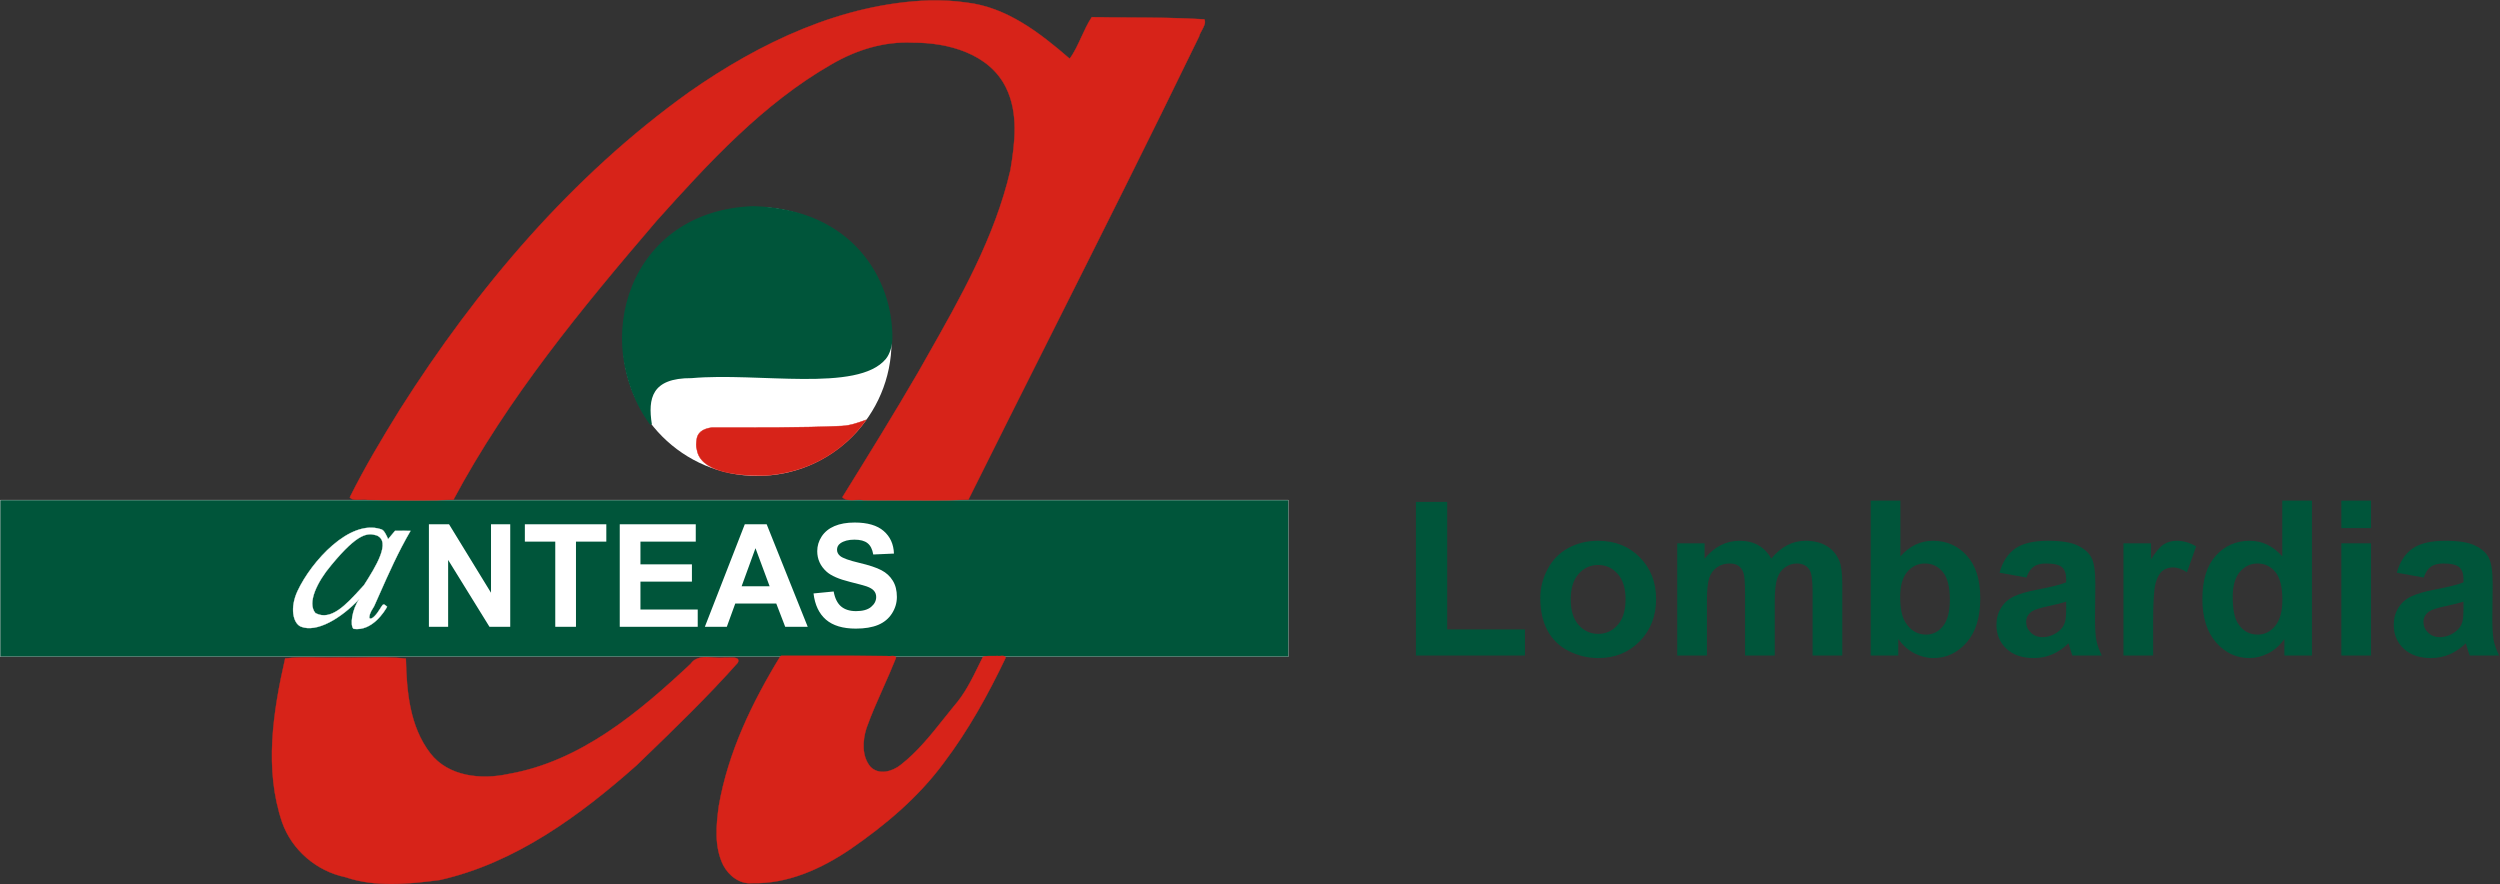 <?xml version="1.0" encoding="UTF-8"?> <svg xmlns="http://www.w3.org/2000/svg" width="2397" height="848" viewBox="0 0 2397 848" fill="none"><rect x="0" y="0" width="2397" height="848" fill="#333333" stroke="none"/><path d="M1235.23 479.484H0.239C0.182 479.484 0.135 479.531 0.135 479.589V629.483C0.135 629.541 0.182 629.587 0.239 629.587H1235.23C1235.29 629.587 1235.34 629.541 1235.34 629.483V479.589C1235.34 479.531 1235.29 479.484 1235.23 479.484Z" fill="#00553A" stroke="white" stroke-width="0.27"></path><path fill-rule="evenodd" clip-rule="evenodd" d="M339.024 602.946C356.737 605.405 368.494 586.544 371.169 581.734L369.796 580.576C369.072 579.938 368.448 579.517 367.916 579.562C366.996 579.641 366.489 580.44 365.748 581.605C365.603 581.833 365.45 582.075 365.282 582.328C365.112 582.587 364.35 583.798 364.213 584.027C361.339 588.827 356.41 594.703 354.338 592.725C353.8 592.211 354.423 589.159 355.159 587.622C355.542 586.384 356.456 584.955 357.301 583.633C357.889 582.714 358.444 581.846 358.765 581.13C360.398 577.479 362.003 573.857 363.598 570.26C372.856 549.378 381.756 529.305 393.592 508.992L378.795 508.917L372.068 516.984C371.597 515.504 371.039 514.446 370.437 513.306C370.321 513.086 370.203 512.864 370.085 512.635C368.935 510.416 367.573 507.893 364.882 507.322C335.167 497.829 298.6 538.168 285.263 566.73C277.822 582.666 280.877 597.547 288.468 600.806C303.601 606.811 326.788 593.103 344.622 574.248C337.339 584.214 335.421 600.1 339.024 602.946ZM317.677 541.768C303.99 557.965 294.268 578.167 302.415 587.809C317.266 595.845 332.182 579.461 346.18 564.086C347.122 563.05 348.061 562.02 348.994 561.001C360.236 543.442 375.436 519.045 361.009 513.284C352.78 511.007 343.863 510.031 317.677 541.768Z" fill="white"></path><path d="M371.169 581.734L371.291 581.801L371.346 581.701L371.259 581.628L371.169 581.734ZM339.024 602.946L338.938 603.054L338.968 603.078L339.005 603.083L339.024 602.946ZM369.796 580.576L369.705 580.68L369.707 580.682L369.796 580.576ZM367.916 579.562L367.905 579.424L367.905 579.424L367.916 579.562ZM365.748 581.605L365.865 581.68L365.865 581.68L365.748 581.605ZM365.282 582.328L365.398 582.405L365.398 582.405L365.282 582.328ZM364.213 584.027L364.094 583.955L364.094 583.955L364.213 584.027ZM354.338 592.725L354.434 592.625L354.434 592.625L354.338 592.725ZM355.159 587.622L355.284 587.682L355.289 587.673L355.292 587.663L355.159 587.622ZM357.301 583.633L357.418 583.708L357.418 583.708L357.301 583.633ZM358.765 581.13L358.638 581.073L358.638 581.073L358.765 581.13ZM363.598 570.26L363.725 570.316L363.725 570.316L363.598 570.26ZM393.592 508.992L393.712 509.062L393.832 508.855L393.593 508.854L393.592 508.992ZM378.795 508.917L378.796 508.778L378.731 508.778L378.689 508.828L378.795 508.917ZM372.068 516.984L371.936 517.026L372.012 517.266L372.174 517.072L372.068 516.984ZM370.437 513.306L370.559 513.241L370.559 513.241L370.437 513.306ZM370.085 512.635L369.962 512.698L369.962 512.698L370.085 512.635ZM364.882 507.322L364.84 507.455L364.854 507.457L364.882 507.322ZM285.263 566.73L285.138 566.671L285.138 566.671L285.263 566.73ZM288.468 600.806L288.413 600.934L288.417 600.935L288.468 600.806ZM344.622 574.248L344.734 574.33L344.521 574.153L344.622 574.248ZM302.415 587.809L302.309 587.899L302.326 587.919L302.349 587.931L302.415 587.809ZM317.677 541.768L317.782 541.857L317.783 541.856L317.677 541.768ZM346.18 564.086L346.282 564.179L346.282 564.179L346.18 564.086ZM348.994 561.001L349.097 561.095L349.105 561.086L349.111 561.076L348.994 561.001ZM361.009 513.284L361.06 513.156L361.053 513.153L361.046 513.151L361.009 513.284ZM371.048 581.666C369.714 584.066 366.114 589.969 360.642 594.963C355.17 599.958 347.842 604.03 339.043 602.808L339.005 603.083C347.919 604.32 355.326 600.191 360.829 595.168C366.333 590.144 369.949 584.212 371.291 581.801L371.048 581.666ZM369.707 580.682L371.08 581.84L371.259 581.628L369.886 580.47L369.707 580.682ZM367.928 579.7C368.154 579.681 368.413 579.76 368.715 579.933C369.016 580.106 369.345 580.363 369.705 580.68L369.888 580.472C369.523 580.151 369.178 579.879 368.853 579.693C368.529 579.507 368.211 579.398 367.905 579.424L367.928 579.7ZM365.865 581.68C366.238 581.093 366.543 580.615 366.866 580.271C367.185 579.932 367.512 579.736 367.928 579.7L367.905 579.424C367.401 579.467 367.014 579.71 366.664 580.081C366.319 580.448 365.999 580.952 365.631 581.531L365.865 581.68ZM365.398 582.405C365.566 582.15 365.72 581.907 365.865 581.68L365.631 581.531C365.486 581.759 365.333 582 365.167 582.252L365.398 582.405ZM364.332 584.098C364.468 583.871 365.228 582.661 365.398 582.405L365.167 582.252C364.995 582.512 364.232 583.725 364.094 583.955L364.332 584.098ZM354.243 592.826C354.818 593.375 355.583 593.361 356.406 593.002C357.228 592.644 358.143 591.931 359.072 591.016C360.934 589.184 362.891 586.504 364.332 584.098L364.094 583.955C362.661 586.349 360.717 589.008 358.878 590.819C357.957 591.726 357.071 592.411 356.296 592.748C355.522 593.085 354.894 593.064 354.434 592.625L354.243 592.826ZM355.034 587.562C354.659 588.345 354.316 589.505 354.134 590.533C354.043 591.047 353.991 591.535 353.997 591.929C354 592.126 354.018 592.305 354.054 592.454C354.09 592.601 354.148 592.735 354.243 592.826L354.434 592.625C354.395 592.587 354.354 592.513 354.323 592.389C354.294 592.267 354.277 592.11 354.274 591.925C354.269 591.555 354.318 591.086 354.407 590.581C354.586 589.571 354.923 588.436 355.284 587.682L355.034 587.562ZM357.184 583.559C356.342 584.875 355.416 586.321 355.027 587.581L355.292 587.663C355.668 586.447 356.569 585.036 357.418 583.708L357.184 583.559ZM358.638 581.073C358.323 581.778 357.775 582.636 357.184 583.559L357.418 583.708C358.004 582.792 358.565 581.914 358.891 581.186L358.638 581.073ZM363.472 570.204C361.877 573.801 360.271 577.423 358.638 581.073L358.891 581.186C360.524 577.535 362.13 573.914 363.725 570.316L363.472 570.204ZM393.472 508.922C381.632 529.243 372.729 549.323 363.472 570.204L363.725 570.316C372.983 549.433 381.88 529.367 393.712 509.062L393.472 508.922ZM378.794 509.055L393.591 509.131L393.593 508.854L378.796 508.778L378.794 509.055ZM372.174 517.072L378.902 509.005L378.689 508.828L371.961 516.895L372.174 517.072ZM370.314 513.371C370.916 514.511 371.469 515.559 371.936 517.026L372.2 516.942C371.725 515.449 371.161 514.382 370.559 513.241L370.314 513.371ZM369.962 512.698C370.081 512.928 370.198 513.151 370.314 513.371L370.559 513.241C370.443 513.022 370.326 512.8 370.208 512.571L369.962 512.698ZM364.854 507.457C366.16 507.735 367.148 508.486 367.955 509.449C368.765 510.415 369.386 511.588 369.962 512.698L370.208 512.571C369.634 511.463 368.999 510.264 368.168 509.271C367.334 508.276 366.295 507.48 364.911 507.186L364.854 507.457ZM285.389 566.788C292.049 552.525 304.513 535.315 319.021 522.86C333.536 510.399 350.055 502.73 364.84 507.454L364.925 507.19C349.994 502.42 333.372 510.174 318.84 522.65C304.302 535.132 291.814 552.373 285.138 566.671L285.389 566.788ZM288.523 600.679C284.792 599.077 282.145 594.602 281.366 588.504C280.587 582.414 281.678 574.736 285.389 566.788L285.138 566.671C281.407 574.66 280.305 582.391 281.091 588.54C281.876 594.682 284.553 599.276 288.413 600.934L288.523 600.679ZM344.521 574.153C335.612 583.572 325.369 591.702 315.469 596.726C305.564 601.753 296.03 603.658 288.519 600.678L288.417 600.935C296.039 603.96 305.664 602.013 315.595 596.973C325.53 591.931 335.798 583.779 344.723 574.343L344.521 574.153ZM339.11 602.837C338.686 602.502 338.334 601.967 338.061 601.255C337.788 600.543 337.598 599.663 337.492 598.648C337.281 596.619 337.409 594.068 337.877 591.29C338.814 585.733 341.108 579.292 344.734 574.33L344.51 574.166C340.853 579.171 338.546 585.655 337.604 591.244C337.133 594.039 337.002 596.616 337.217 598.677C337.324 599.708 337.518 600.613 337.802 601.354C338.086 602.094 338.462 602.678 338.938 603.054L339.11 602.837ZM302.52 587.72C298.499 582.96 298.868 575.566 301.988 567.296C305.103 559.035 310.945 549.948 317.782 541.857L317.571 541.679C310.721 549.785 304.859 558.898 301.729 567.198C298.602 575.488 298.184 583.016 302.309 587.899L302.52 587.72ZM346.077 563.992C339.075 571.684 331.858 579.61 324.539 584.612C317.223 589.613 309.84 591.669 302.481 587.687L302.349 587.931C309.841 591.985 317.341 589.868 324.695 584.841C332.047 579.817 339.287 571.863 346.282 564.179L346.077 563.992ZM348.892 560.908C347.958 561.926 347.02 562.957 346.077 563.992L346.282 564.179C347.225 563.144 348.163 562.113 349.097 561.095L348.892 560.908ZM360.958 513.413C362.741 514.125 364.059 515.122 364.985 516.352C365.911 517.582 366.45 519.052 366.661 520.719C367.085 524.057 366.196 528.169 364.498 532.67C361.102 541.668 354.501 552.144 348.878 560.927L349.111 561.076C354.73 552.299 361.349 541.798 364.757 532.768C366.461 528.254 367.369 524.089 366.936 520.684C366.72 518.979 366.167 517.461 365.207 516.185C364.246 514.91 362.884 513.884 361.06 513.156L360.958 513.413ZM317.783 541.856C330.874 525.99 339.636 518.319 346.141 514.894C349.391 513.183 352.075 512.533 354.454 512.45C356.834 512.366 358.918 512.849 360.972 513.418L361.046 513.151C358.985 512.581 356.868 512.088 354.444 512.173C352.018 512.258 349.294 512.921 346.012 514.648C339.455 518.1 330.665 525.809 317.57 541.68L317.783 541.856Z" fill="white"></path><path d="M411.234 600.972V502.676H430.545L470.775 568.318V502.676H489.214V600.972H469.3L429.673 536.872V600.972H411.234Z" fill="white"></path><path d="M532.394 600.972V519.305H503.227V502.676H581.34V519.305H552.241V600.972H532.394Z" fill="white"></path><path d="M594.214 600.972V502.676H667.097V519.305H614.061V541.096H663.41V557.657H614.061V584.41H668.975V600.972H594.214Z" fill="white"></path><path d="M774.445 600.972H752.854L744.272 578.644H704.981L696.868 600.972H675.814L714.1 502.676H735.086L774.445 600.972ZM737.902 562.083L724.358 525.607L711.082 562.083H737.902Z" fill="white"></path><path d="M780.01 568.989L799.32 567.111C800.482 573.593 802.829 578.353 806.36 581.393C809.936 584.433 814.742 585.952 820.776 585.952C827.168 585.952 831.974 584.611 835.192 581.929C838.455 579.203 840.087 576.029 840.087 572.408C840.087 570.084 839.394 568.117 838.008 566.508C836.667 564.854 834.298 563.424 830.901 562.217C828.576 561.412 823.279 559.982 815.01 557.926C804.371 555.288 796.906 552.047 792.615 548.203C786.581 542.795 783.563 536.201 783.563 528.423C783.563 523.417 784.971 518.746 787.788 514.41C790.648 510.029 794.738 506.699 800.058 504.42C805.422 502.14 811.881 501 819.435 501C831.772 501 841.048 503.704 847.261 509.113C853.519 514.522 856.804 521.741 857.117 530.77L837.271 531.642C836.421 526.591 834.589 522.97 831.772 520.78C829.001 518.545 824.822 517.427 819.234 517.427C813.468 517.427 808.953 518.612 805.69 520.981C803.589 522.501 802.539 524.535 802.539 527.082C802.539 529.407 803.522 531.396 805.489 533.05C807.992 535.151 814.071 537.341 823.726 539.621C833.382 541.901 840.511 544.27 845.115 546.728C849.764 549.142 853.385 552.472 855.977 556.719C858.615 560.92 859.933 566.128 859.933 572.341C859.933 577.973 858.369 583.248 855.24 588.165C852.111 593.082 847.686 596.747 841.964 599.161C836.242 601.53 829.113 602.715 820.575 602.715C808.148 602.715 798.605 599.854 791.945 594.133C785.284 588.366 781.306 579.985 780.01 568.989Z" fill="white"></path><path d="M726.057 456.287C797.17 456.287 854.818 398.606 854.818 327.454C854.818 256.301 797.17 198.62 726.057 198.62C654.945 198.62 597.297 256.301 597.297 327.454C597.297 398.606 654.945 456.287 726.057 456.287Z" fill="white"></path><path fill-rule="evenodd" clip-rule="evenodd" d="M624.093 406.752C566.367 327.741 603.017 202.724 722.26 198.542C817.566 200.979 855.274 268.939 854.748 324.37C854.682 331.252 852.37 339.098 848.666 343.56C822.239 375.456 727.129 356.001 663.191 361.663C623.903 361.417 620.22 381.886 624.093 406.752Z" fill="#00553A" stroke="#00553A" stroke-width="1.78"></path><path fill-rule="evenodd" clip-rule="evenodd" d="M668.202 431.164C671.5 451.5 703 456.5 733 456C789.5 452.5 820 418 830.5 402.5C823.52 405.026 815.629 408.026 807.391 408.419C768.707 410.261 722.75 409.879 682.608 409.899C673.284 411.178 668.668 415.082 667.916 421.72C667.599 424.516 667.116 427.807 668.202 431.164Z" fill="#D72319" stroke="#D72319" stroke-width="0.378"></path><path d="M1357.59 628.522V481.216H1387.57V603.498H1462.14V628.522H1357.59Z" fill="#00553A"></path><path d="M1476.83 573.206C1476.83 563.751 1479.16 554.599 1483.82 545.751C1488.48 536.903 1495.07 530.149 1503.58 525.489C1512.15 520.828 1521.71 518.498 1532.25 518.498C1548.52 518.498 1561.86 523.8 1572.27 534.404C1582.67 544.941 1587.87 558.28 1587.87 574.422C1587.87 590.699 1582.6 604.208 1572.06 614.947C1561.59 625.618 1548.39 630.954 1532.45 630.954C1522.59 630.954 1513.17 628.725 1504.18 624.267C1495.27 619.81 1488.48 613.292 1483.82 604.714C1479.16 596.069 1476.83 585.566 1476.83 573.206ZM1506.01 574.726C1506.01 585.397 1508.54 593.57 1513.61 599.243C1518.67 604.917 1524.92 607.754 1532.35 607.754C1539.78 607.754 1545.99 604.917 1550.99 599.243C1556.06 593.57 1558.59 585.33 1558.59 574.523C1558.59 563.987 1556.06 555.882 1550.99 550.209C1545.99 544.535 1539.78 541.699 1532.35 541.699C1524.92 541.699 1518.67 544.535 1513.61 550.209C1508.54 555.882 1506.01 564.055 1506.01 574.726Z" fill="#00553A"></path><path d="M1608.13 520.93H1634.37V535.62C1643.76 524.205 1654.94 518.498 1667.9 518.498C1674.79 518.498 1680.77 519.917 1685.83 522.753C1690.9 525.59 1695.05 529.879 1698.3 535.62C1703.02 529.879 1708.12 525.59 1713.59 522.753C1719.07 519.917 1724.91 518.498 1731.12 518.498C1739.02 518.498 1745.71 520.119 1751.18 523.361C1756.65 526.536 1760.74 531.23 1763.44 537.443C1765.4 542.036 1766.38 549.466 1766.38 559.732V628.522H1737.91V567.026C1737.91 556.355 1736.93 549.466 1734.97 546.359C1732.34 542.306 1728.28 540.28 1722.81 540.28C1718.83 540.28 1715.08 541.496 1711.57 543.927C1708.06 546.359 1705.52 549.939 1703.97 554.666C1702.42 559.327 1701.64 566.722 1701.64 576.854V628.522H1673.17V569.559C1673.17 559.09 1672.66 552.336 1671.65 549.297C1670.64 546.258 1669.05 543.995 1666.89 542.509C1664.8 541.023 1661.93 540.28 1658.28 540.28C1653.89 540.28 1649.94 541.462 1646.42 543.826C1642.91 546.19 1640.38 549.601 1638.83 554.059C1637.34 558.516 1636.6 565.912 1636.6 576.246V628.522H1608.13V520.93Z" fill="#00553A"></path><path d="M1793.63 628.522V480H1822.1V533.492C1830.88 523.496 1841.28 518.498 1853.3 518.498C1866.41 518.498 1877.25 523.26 1885.82 532.783C1894.4 542.239 1898.69 555.848 1898.69 573.612C1898.69 591.983 1894.3 606.133 1885.52 616.061C1876.81 625.99 1866.2 630.954 1853.71 630.954C1847.56 630.954 1841.48 629.434 1835.47 626.395C1829.53 623.288 1824.4 618.729 1820.07 612.718V628.522H1793.63ZM1821.9 572.396C1821.9 583.54 1823.65 591.78 1827.16 597.116C1832.09 604.68 1838.65 608.463 1846.82 608.463C1853.1 608.463 1858.44 605.795 1862.83 600.459C1867.28 595.056 1869.51 586.579 1869.51 575.03C1869.51 562.738 1867.28 553.89 1862.83 548.486C1858.37 543.016 1852.66 540.28 1845.7 540.28C1838.88 540.28 1833.21 542.948 1828.68 548.284C1824.16 553.552 1821.9 561.589 1821.9 572.396Z" fill="#00553A"></path><path d="M1942.96 553.755L1917.13 549.094C1920.03 538.693 1925.03 530.993 1932.12 525.995C1939.21 520.997 1949.75 518.498 1963.73 518.498C1976.43 518.498 1985.89 520.018 1992.1 523.057C1998.31 526.029 2002.67 529.845 2005.17 534.505C2007.73 539.098 2009.02 547.575 2009.02 559.935L2008.71 593.165C2008.71 602.62 2009.15 609.611 2010.03 614.136C2010.98 618.594 2012.7 623.389 2015.2 628.522H1987.03C1986.29 626.631 1985.38 623.828 1984.3 620.113C1983.83 618.425 1983.49 617.311 1983.28 616.77C1978.42 621.498 1973.22 625.044 1967.68 627.408C1962.14 629.772 1956.23 630.954 1949.95 630.954C1938.88 630.954 1930.13 627.948 1923.71 621.937C1917.36 615.926 1914.19 608.328 1914.19 599.142C1914.19 593.063 1915.64 587.66 1918.55 582.932C1921.45 578.137 1925.5 574.49 1930.7 571.991C1935.97 569.424 1943.54 567.195 1953.4 565.304C1966.7 562.805 1975.92 560.475 1981.06 558.314V555.477C1981.06 550.006 1979.71 546.122 1977 543.826C1974.3 541.462 1969.2 540.28 1961.71 540.28C1956.64 540.28 1952.69 541.293 1949.85 543.32C1947.02 545.278 1944.72 548.757 1942.96 553.755ZM1981.06 576.854C1977.41 578.069 1971.63 579.521 1963.73 581.21C1955.83 582.898 1950.66 584.553 1948.23 586.174C1944.52 588.808 1942.66 592.152 1942.66 596.204C1942.66 600.189 1944.14 603.634 1947.12 606.538C1950.09 609.442 1953.87 610.894 1958.46 610.894C1963.6 610.894 1968.49 609.206 1973.15 605.829C1976.6 603.262 1978.86 600.121 1979.94 596.407C1980.68 593.975 1981.06 589.349 1981.06 582.527V576.854Z" fill="#00553A"></path><path d="M2064.44 628.522H2035.97V520.93H2062.41V536.228C2066.93 529.001 2070.99 524.239 2074.57 521.943C2078.21 519.646 2082.33 518.498 2086.93 518.498C2093.41 518.498 2099.66 520.288 2105.67 523.868L2096.85 548.689C2092.06 545.582 2087.6 544.029 2083.48 544.029C2079.5 544.029 2076.12 545.143 2073.35 547.372C2070.58 549.533 2068.39 553.484 2066.77 559.225C2065.21 564.966 2064.44 576.989 2064.44 595.292V628.522Z" fill="#00553A"></path><path d="M2216.71 628.522H2190.26V612.718C2185.87 618.864 2180.67 623.457 2174.66 626.496C2168.72 629.468 2162.71 630.954 2156.63 630.954C2144.27 630.954 2133.66 625.99 2124.82 616.061C2116.04 606.065 2111.65 592.152 2111.65 574.321C2111.65 556.085 2115.94 542.239 2124.51 532.783C2133.09 523.26 2143.93 518.498 2157.03 518.498C2169.06 518.498 2179.46 523.496 2188.24 533.492V480H2216.71V628.522ZM2140.72 572.396C2140.72 583.878 2142.31 592.185 2145.48 597.318C2150.08 604.748 2156.49 608.463 2164.73 608.463C2171.28 608.463 2176.86 605.694 2181.45 600.155C2186.04 594.549 2188.34 586.208 2188.34 575.131C2188.34 562.771 2186.11 553.89 2181.65 548.486C2177.19 543.016 2171.49 540.28 2164.53 540.28C2157.78 540.28 2152.1 542.982 2147.51 548.385C2142.99 553.721 2140.72 561.724 2140.72 572.396Z" fill="#00553A"></path><path d="M2244.87 506.341V480H2273.34V506.341H2244.87ZM2244.87 628.522V520.93H2273.34V628.522H2244.87Z" fill="#00553A"></path><path d="M2323.89 553.755L2298.06 549.094C2300.96 538.693 2305.96 530.993 2313.05 525.995C2320.14 520.997 2330.68 518.498 2344.66 518.498C2357.36 518.498 2366.82 520.018 2373.03 523.057C2379.24 526.029 2383.6 529.845 2386.1 534.505C2388.67 539.098 2389.95 547.575 2389.95 559.935L2389.64 593.165C2389.64 602.62 2390.08 609.611 2390.96 614.136C2391.91 618.594 2393.63 623.389 2396.13 628.522H2367.96C2367.22 626.631 2366.31 623.828 2365.23 620.113C2364.76 618.425 2364.42 617.311 2364.22 616.77C2359.35 621.498 2354.15 625.044 2348.61 627.408C2343.07 629.772 2337.17 630.954 2330.88 630.954C2319.81 630.954 2311.06 627.948 2304.64 621.937C2298.3 615.926 2295.12 608.328 2295.12 599.142C2295.12 593.063 2296.57 587.66 2299.48 582.932C2302.38 578.137 2306.43 574.49 2311.63 571.991C2316.9 569.424 2324.47 567.195 2334.33 565.304C2347.63 562.805 2356.85 560.475 2361.99 558.314V555.477C2361.99 550.006 2360.64 546.122 2357.93 543.826C2355.23 541.462 2350.13 540.28 2342.64 540.28C2337.57 540.28 2333.62 541.293 2330.78 543.32C2327.95 545.278 2325.65 548.757 2323.89 553.755ZM2361.99 576.854C2358.34 578.069 2352.56 579.521 2344.66 581.21C2336.76 582.898 2331.59 584.553 2329.16 586.174C2325.45 588.808 2323.59 592.152 2323.59 596.204C2323.59 600.189 2325.08 603.634 2328.05 606.538C2331.02 609.442 2334.8 610.894 2339.39 610.894C2344.53 610.894 2349.42 609.206 2354.08 605.829C2357.53 603.262 2359.79 600.121 2360.87 596.407C2361.61 593.975 2361.99 589.349 2361.99 582.527V576.854Z" fill="#00553A"></path><path fill-rule="evenodd" clip-rule="evenodd" d="M891.339 0.409C807.38 3.209 728.587 40.863 660.814 88.276C548.246 168.814 457.173 276.31 383.408 392.7C366.4 420.165 349.741 447.963 335.374 476.899C337.521 479.478 341.592 479.254 345.587 479.035C348.036 478.9 350.456 478.768 352.387 479.282C357.71 479.334 363.048 479.403 368.393 479.472L368.398 479.472H368.398C390.58 479.759 412.891 480.048 434.769 479.067C486.959 381.447 557.804 295.51 629.48 211.772C679.601 155.869 731.618 99.213 797.383 61.561C821.061 47.826 847.699 39.45 875.208 40.872C908.944 40.645 948.641 51.41 964.573 83.993C976.676 108.474 973.147 137.017 968.8 163.044C953.914 227.341 921.026 285.263 888.636 342.309C885.809 347.289 882.985 352.262 880.178 357.231C857.289 396.644 833.164 435.583 809.229 474.214L807.653 476.758C810.649 479.863 815.512 479.598 820.257 479.34C822.938 479.194 825.582 479.05 827.83 479.517C838.918 479.465 850.054 479.544 861.197 479.622C883.73 479.78 906.288 479.938 928.516 479.027C954.112 427.575 979.909 376.22 1005.71 324.866C1054.16 228.42 1102.6 131.975 1149.72 34.877C1150.13 33.026 1151.22 31.041 1152.33 29.022C1154.28 25.452 1156.29 21.774 1154.76 18.54C1131.03 17.069 1107.22 16.936 1083.41 16.802C1071.22 16.734 1059.02 16.666 1046.84 16.418C1043.02 22.061 1039.91 28.832 1036.82 35.55C1033.36 43.073 1029.94 50.53 1025.59 56.262C997.063 31.609 965.354 6.897 926.594 2.446C914.929 0.755 903.118 0.18 891.339 0.409ZM273.406 631.325C261.778 682.37 253.241 737.668 270.522 788.445C279.823 815.014 303.586 835.285 331.101 840.97C360.229 850.902 391.687 847.588 421.589 843.753C493.969 827.482 555.725 782.185 610.282 733.822C611.882 732.277 613.482 730.732 615.082 729.187C646.628 698.731 678.264 668.187 707.381 635.421C709.826 630.183 703.443 630.387 698.705 630.538C697.157 630.588 695.784 630.632 694.953 630.478C691.456 630.985 687.644 630.701 683.828 630.417C675.61 629.805 667.371 629.191 662.215 636.473C612.503 683.03 556.512 730.138 487.41 742.121C461.534 747.802 429.92 744.662 412.638 722.352C392.782 696.622 389.841 662.917 389.148 631.513C376.317 630.006 362.793 630.23 349.269 630.455C340.973 630.592 332.676 630.73 324.539 630.468C318.08 630.689 311.494 630.573 304.906 630.458H304.905C294.232 630.27 283.555 630.083 273.406 631.325ZM689.231 772.532C698.145 721.188 721.146 673.445 748.174 629.32L748.389 629.198L749.12 628.782C759.403 628.797 769.686 628.79 779.969 628.783C803.453 628.766 826.937 628.75 850.42 628.998C851.369 629.31 852.651 629.187 853.947 629.062C856.167 628.85 858.428 628.633 859.13 630.59C855.306 640.3 851.05 649.864 846.795 659.424C841.096 672.23 835.4 685.03 830.746 698.17C826.935 710.085 826.094 725.226 834.635 735.276C842.698 743.464 855.574 739.812 863.627 733.356C879.679 720.853 892.455 704.803 905.147 688.86C908.271 684.935 911.39 681.017 914.551 677.16C925.004 665.364 931.866 651.337 938.733 637.301C939.956 634.801 941.179 632.3 942.423 629.811C945.195 628.905 948.265 628.951 951.329 628.998C952.996 629.024 954.661 629.049 956.276 628.921C957.067 629.135 958.146 629.047 959.255 628.957C961.441 628.779 963.746 628.592 964.216 630.682C947.424 665.853 928.446 700.205 904.892 731.349C880.606 764.355 848.92 791.019 815.345 814.14C787.588 832.985 755.138 847.696 720.931 846.75C709.148 847.839 698.801 839.556 693.499 829.641C684.737 812.016 686.62 791.408 689.231 772.532Z" fill="#D72319"></path><path d="M660.814 88.276L660.723 88.145L660.721 88.146L660.814 88.276ZM891.339 0.409L891.335 0.25L891.333 0.25L891.339 0.409ZM383.408 392.7L383.273 392.615L383.272 392.617L383.408 392.7ZM335.374 476.899L335.232 476.828L335.186 476.921L335.252 477.001L335.374 476.899ZM345.587 479.035L345.596 479.194L345.596 479.194L345.587 479.035ZM352.387 479.282L352.346 479.436L352.366 479.441L352.386 479.441L352.387 479.282ZM368.393 479.472L368.396 479.313L368.395 479.313L368.393 479.472ZM368.398 479.472L368.395 479.631H368.398V479.472ZM368.398 479.472L368.401 479.313H368.398V479.472ZM434.769 479.067L434.776 479.225L434.867 479.221L434.909 479.142L434.769 479.067ZM629.48 211.772L629.361 211.666L629.359 211.669L629.48 211.772ZM797.383 61.561L797.462 61.699L797.463 61.698L797.383 61.561ZM875.208 40.872L875.2 41.031L875.209 41.031L875.208 40.872ZM964.573 83.993L964.43 84.062L964.43 84.063L964.573 83.993ZM968.8 163.044L968.955 163.08L968.956 163.07L968.8 163.044ZM888.636 342.309L888.774 342.388L888.774 342.388L888.636 342.309ZM880.178 357.231L880.315 357.311L880.316 357.309L880.178 357.231ZM809.229 474.214L809.094 474.13L809.094 474.13L809.229 474.214ZM807.653 476.758L807.518 476.674L807.453 476.779L807.539 476.868L807.653 476.758ZM820.257 479.34L820.249 479.181L820.249 479.181L820.257 479.34ZM827.83 479.517L827.797 479.672L827.814 479.676L827.831 479.676L827.83 479.517ZM861.197 479.622L861.196 479.781L861.196 479.781L861.197 479.622ZM928.516 479.027L928.522 479.186L928.616 479.182L928.658 479.098L928.516 479.027ZM1005.71 324.866L1005.56 324.795L1005.56 324.795L1005.71 324.866ZM1149.72 34.877L1149.86 34.946L1149.87 34.929L1149.87 34.911L1149.72 34.877ZM1152.33 29.022L1152.47 29.098L1152.47 29.098L1152.33 29.022ZM1154.76 18.54L1154.9 18.471L1154.86 18.387L1154.77 18.381L1154.76 18.54ZM1083.41 16.802L1083.41 16.961L1083.41 16.961L1083.41 16.802ZM1046.84 16.418L1046.84 16.259L1046.75 16.257L1046.7 16.329L1046.84 16.418ZM1036.82 35.55L1036.97 35.616L1036.97 35.616L1036.82 35.55ZM1025.59 56.262L1025.48 56.382L1025.61 56.493L1025.71 56.358L1025.59 56.262ZM926.594 2.446L926.571 2.603L926.576 2.603L926.594 2.446ZM270.522 788.445L270.372 788.496L270.372 788.498L270.522 788.445ZM273.406 631.325L273.387 631.168L273.276 631.181L273.251 631.29L273.406 631.325ZM331.101 840.97L331.153 840.82L331.143 840.816L331.134 840.814L331.101 840.97ZM421.589 843.753L421.609 843.91L421.616 843.909L421.624 843.908L421.589 843.753ZM610.282 733.822L610.388 733.941L610.393 733.937L610.282 733.822ZM615.082 729.187L615.193 729.302L615.193 729.302L615.082 729.187ZM707.381 635.421L707.5 635.527L707.515 635.509L707.525 635.488L707.381 635.421ZM698.705 630.538L698.7 630.379L698.7 630.379L698.705 630.538ZM694.953 630.478L694.982 630.322L694.956 630.317L694.93 630.321L694.953 630.478ZM683.828 630.417L683.84 630.259L683.84 630.259L683.828 630.417ZM662.215 636.473L662.324 636.589L662.336 636.578L662.345 636.565L662.215 636.473ZM487.41 742.121L487.383 741.964L487.376 741.966L487.41 742.121ZM412.638 722.352L412.513 722.449L412.513 722.449L412.638 722.352ZM389.148 631.513L389.307 631.509L389.304 631.371L389.166 631.355L389.148 631.513ZM349.269 630.455L349.272 630.614L349.272 630.614L349.269 630.455ZM324.539 630.468L324.544 630.309L324.533 630.309L324.539 630.468ZM304.906 630.458L304.909 630.299H304.906V630.458ZM304.905 630.458L304.902 630.616H304.905V630.458ZM748.174 629.32L748.095 629.182L748.06 629.202L748.038 629.237L748.174 629.32ZM689.231 772.532L689.074 772.505L689.073 772.51L689.231 772.532ZM748.389 629.198L748.468 629.336L748.468 629.336L748.389 629.198ZM749.12 628.782L749.12 628.623L749.078 628.623L749.041 628.644L749.12 628.782ZM779.969 628.783L779.969 628.941L779.969 628.941L779.969 628.783ZM850.42 628.998L850.47 628.847L850.446 628.839L850.422 628.839L850.42 628.998ZM853.947 629.062L853.962 629.221L853.962 629.221L853.947 629.062ZM859.13 630.59L859.278 630.648L859.3 630.592L859.28 630.536L859.13 630.59ZM846.795 659.424L846.94 659.489L846.94 659.489L846.795 659.424ZM830.746 698.17L830.596 698.117L830.594 698.121L830.746 698.17ZM834.635 735.276L834.513 735.379L834.521 735.388L834.635 735.276ZM863.627 733.356L863.529 733.231L863.527 733.232L863.627 733.356ZM905.147 688.86L905.271 688.959L905.271 688.959L905.147 688.86ZM914.551 677.16L914.432 677.054L914.429 677.059L914.551 677.16ZM938.733 637.301L938.875 637.371L938.875 637.371L938.733 637.301ZM942.423 629.811L942.374 629.66L942.311 629.681L942.281 629.74L942.423 629.811ZM951.329 628.998L951.331 628.839L951.331 628.839L951.329 628.998ZM956.276 628.921L956.317 628.767L956.29 628.76L956.263 628.762L956.276 628.921ZM959.255 628.957L959.268 629.115L959.268 629.115L959.255 628.957ZM964.216 630.682L964.359 630.75L964.383 630.701L964.371 630.647L964.216 630.682ZM904.892 731.349L904.765 731.254L904.764 731.255L904.892 731.349ZM815.345 814.14L815.434 814.271L815.435 814.271L815.345 814.14ZM720.931 846.75L720.935 846.592L720.926 846.591L720.916 846.592L720.931 846.75ZM693.499 829.641L693.356 829.712L693.359 829.716L693.499 829.641ZM660.905 88.406C728.666 41.002 807.429 3.366 891.344 0.568L891.333 0.25C807.332 3.051 728.508 40.724 660.723 88.145L660.905 88.406ZM383.542 392.785C457.3 276.407 548.36 168.928 660.906 88.405L660.721 88.146C548.133 168.699 457.046 276.213 383.273 392.615L383.542 392.785ZM335.516 476.97C349.88 448.04 366.535 420.247 383.543 392.784L383.272 392.617C366.264 420.082 349.603 447.885 335.232 476.828L335.516 476.97ZM345.579 478.876C343.577 478.986 341.576 479.095 339.808 478.859C338.043 478.622 336.534 478.044 335.496 476.797L335.252 477.001C336.361 478.333 337.961 478.932 339.766 479.174C341.57 479.415 343.602 479.303 345.596 479.194L345.579 478.876ZM352.428 479.129C350.467 478.606 348.019 478.742 345.579 478.876L345.596 479.194C348.053 479.059 350.445 478.929 352.346 479.436L352.428 479.129ZM368.395 479.313C363.05 479.244 357.712 479.175 352.389 479.123L352.386 479.441C357.708 479.492 363.046 479.562 368.391 479.631L368.395 479.313ZM368.401 479.313L368.396 479.313L368.39 479.631L368.395 479.631L368.401 479.313ZM368.398 479.313H368.398V479.631H368.398V479.313ZM434.762 478.908C412.889 479.889 390.583 479.601 368.401 479.313L368.396 479.631C390.577 479.918 412.893 480.207 434.776 479.225L434.762 478.908ZM629.359 211.669C557.684 295.407 486.828 381.355 434.629 478.992L434.909 479.142C487.09 381.539 557.925 295.614 629.601 211.876L629.359 211.669ZM797.304 61.423C731.513 99.09 679.481 155.765 629.362 211.666L629.598 211.878C679.721 155.972 731.722 99.336 797.462 61.699L797.304 61.423ZM875.217 40.713C847.67 39.29 821.001 47.677 797.303 61.423L797.463 61.698C821.121 47.975 847.729 39.611 875.2 41.031L875.217 40.713ZM964.715 83.923C948.742 51.254 908.96 40.486 875.207 40.713L875.209 41.031C908.929 40.804 948.541 51.565 964.43 84.062L964.715 83.923ZM968.956 163.07C973.303 137.048 976.844 108.455 964.715 83.922L964.43 84.063C976.508 108.492 972.991 136.986 968.643 163.017L968.956 163.07ZM888.774 342.388C921.162 285.345 954.063 227.403 968.955 163.079L968.645 163.008C953.765 227.279 920.89 285.181 888.498 342.231L888.774 342.388ZM880.316 357.309C883.124 352.34 885.947 347.367 888.774 342.388L888.498 342.231C885.671 347.21 882.847 352.183 880.04 357.153L880.316 357.309ZM809.364 474.297C833.299 435.667 857.425 396.726 880.315 357.311L880.041 357.151C857.153 396.562 833.029 435.499 809.094 474.13L809.364 474.297ZM807.788 476.841L809.364 474.297L809.094 474.13L807.518 476.674L807.788 476.841ZM820.249 479.181C817.873 479.311 815.486 479.44 813.32 479.153C811.157 478.866 809.232 478.165 807.767 476.647L807.539 476.868C809.071 478.456 811.075 479.175 813.278 479.468C815.479 479.76 817.897 479.628 820.266 479.499L820.249 479.181ZM827.862 479.361C825.59 478.889 822.924 479.036 820.249 479.181L820.266 479.499C822.953 479.352 825.574 479.211 827.797 479.672L827.862 479.361ZM861.199 479.463C850.056 479.385 838.918 479.307 827.829 479.358L827.831 479.676C838.917 479.624 850.053 479.703 861.196 479.781L861.199 479.463ZM928.509 478.869C906.286 479.779 883.732 479.621 861.199 479.463L861.196 479.781C883.728 479.939 906.29 480.097 928.522 479.186L928.509 478.869ZM1005.56 324.795C979.767 376.149 953.97 427.503 928.373 478.957L928.658 479.098C954.254 427.646 980.051 376.292 1005.85 324.937L1005.56 324.795ZM1149.58 34.807C1102.46 131.904 1054.01 228.349 1005.56 324.795L1005.85 324.937C1054.3 228.492 1102.75 132.045 1149.86 34.946L1149.58 34.807ZM1152.19 28.945C1151.08 30.959 1149.98 32.965 1149.56 34.842L1149.87 34.911C1150.28 33.087 1151.36 31.124 1152.47 29.098L1152.19 28.945ZM1154.61 18.608C1155.36 20.175 1155.25 21.858 1154.7 23.607C1154.15 25.36 1153.16 27.157 1152.19 28.945L1152.47 29.098C1153.44 27.317 1154.44 25.49 1155 23.703C1155.56 21.912 1155.69 20.139 1154.9 18.471L1154.61 18.608ZM1083.41 16.961C1107.22 17.095 1131.02 17.228 1154.75 18.698L1154.77 18.381C1131.03 16.91 1107.22 16.777 1083.41 16.644L1083.41 16.961ZM1046.83 16.577C1059.02 16.825 1071.21 16.893 1083.41 16.961L1083.41 16.644C1071.22 16.575 1059.02 16.507 1046.84 16.259L1046.83 16.577ZM1036.97 35.616C1040.05 28.896 1043.16 22.138 1046.97 16.507L1046.7 16.329C1042.88 21.985 1039.76 28.769 1036.68 35.483L1036.97 35.616ZM1025.71 56.358C1030.07 50.609 1033.51 43.135 1036.97 35.616L1036.68 35.483C1033.22 43.011 1029.8 50.451 1025.46 56.166L1025.71 56.358ZM926.576 2.603C965.282 7.049 996.958 31.728 1025.48 56.382L1025.69 56.142C997.169 31.491 965.427 6.745 926.612 2.288L926.576 2.603ZM891.342 0.568C903.113 0.339 914.917 0.913 926.571 2.603L926.617 2.288C914.942 0.596 903.122 0.021 891.335 0.25L891.342 0.568ZM270.673 788.394C253.407 737.662 261.934 682.404 273.561 631.361L273.251 631.29C261.623 682.337 253.075 737.673 270.372 788.496L270.673 788.394ZM331.134 840.814C303.671 835.14 279.954 814.907 270.672 788.393L270.372 788.498C279.692 815.12 303.501 835.43 331.069 841.126L331.134 840.814ZM421.568 843.595C391.664 847.431 360.241 850.739 331.153 840.82L331.05 841.12C360.217 851.066 391.711 847.745 421.609 843.91L421.568 843.595ZM610.177 733.704C555.624 782.062 493.894 827.336 421.554 843.598L421.624 843.908C494.045 827.628 555.825 782.308 610.388 733.941L610.177 733.704ZM614.972 729.073C613.372 730.618 611.771 732.163 610.172 733.708L610.393 733.937C611.992 732.392 613.592 730.847 615.193 729.302L614.972 729.073ZM707.263 635.316C678.15 668.076 646.519 698.616 614.972 729.073L615.193 729.302C646.738 698.846 678.378 668.298 707.5 635.527L707.263 635.316ZM698.71 630.697C699.896 630.659 701.178 630.618 702.398 630.659C703.62 630.701 704.769 630.824 705.689 631.11C706.612 631.397 707.278 631.838 707.579 632.493C707.879 633.147 707.839 634.064 707.237 635.354L707.525 635.488C708.146 634.159 708.224 633.137 707.868 632.36C707.511 631.586 706.743 631.105 705.784 630.807C704.822 630.508 703.64 630.383 702.409 630.342C701.176 630.3 699.884 630.342 698.7 630.379L698.71 630.697ZM694.924 630.634C695.776 630.792 697.171 630.746 698.71 630.697L698.7 630.379C697.142 630.429 695.792 630.472 694.982 630.322L694.924 630.634ZM683.816 630.576C687.628 630.859 691.458 631.145 694.976 630.635L694.93 630.321C691.454 630.825 687.66 630.543 683.84 630.259L683.816 630.576ZM662.345 636.565C664.894 632.964 668.203 631.316 671.902 630.641C675.609 629.965 679.702 630.269 683.816 630.576L683.84 630.259C679.735 629.953 675.6 629.644 671.845 630.329C668.081 631.015 664.692 632.7 662.086 636.382L662.345 636.565ZM487.437 742.277C556.591 730.286 612.613 683.145 662.324 636.589L662.107 636.357C612.393 682.915 556.433 729.991 487.383 741.964L487.437 742.277ZM412.513 722.449C429.851 744.832 461.544 747.962 487.444 742.276L487.376 741.966C461.523 747.641 429.99 744.492 412.764 722.254L412.513 722.449ZM388.989 631.516C389.683 662.92 392.621 696.673 412.513 722.449L412.764 722.254C392.942 696.57 390 662.915 389.307 631.509L388.989 631.516ZM349.272 630.614C362.798 630.389 376.31 630.165 389.129 631.67L389.166 631.355C376.323 629.847 362.788 630.071 349.267 630.296L349.272 630.614ZM324.534 630.627C332.675 630.889 340.976 630.751 349.272 630.614L349.267 630.296C340.969 630.434 332.676 630.571 324.544 630.309L324.534 630.627ZM304.904 630.616C311.491 630.732 318.081 630.848 324.544 630.627L324.533 630.309C318.079 630.53 311.498 630.414 304.909 630.299L304.904 630.616ZM304.905 630.616H304.906V630.299H304.905V630.616ZM273.425 631.483C283.561 630.242 294.227 630.429 304.902 630.616L304.907 630.299C294.237 630.111 283.548 629.923 273.387 631.168L273.425 631.483ZM748.038 629.237C721.005 673.37 697.994 721.133 689.074 772.505L689.387 772.559C698.297 721.244 721.286 673.52 748.309 629.403L748.038 629.237ZM748.311 629.06L748.095 629.182L748.253 629.458L748.468 629.336L748.311 629.06ZM749.041 628.644L748.311 629.06L748.468 629.336L749.198 628.92L749.041 628.644ZM779.969 628.624C769.686 628.631 759.403 628.638 749.12 628.623L749.12 628.941C759.403 628.956 769.686 628.949 779.969 628.941L779.969 628.624ZM850.422 628.839C826.938 628.591 803.453 628.607 779.969 628.624L779.969 628.941C803.453 628.925 826.937 628.909 850.419 629.157L850.422 628.839ZM853.932 628.904C853.283 628.967 852.645 629.028 852.052 629.035C851.458 629.042 850.92 628.995 850.47 628.847L850.371 629.149C850.869 629.313 851.447 629.36 852.056 629.353C852.665 629.345 853.316 629.283 853.962 629.221L853.932 628.904ZM859.28 630.536C859.094 630.018 858.802 629.638 858.43 629.367C858.059 629.097 857.616 628.94 857.135 628.856C856.179 628.687 855.035 628.798 853.932 628.904L853.962 629.221C855.079 629.114 856.175 629.009 857.08 629.169C857.529 629.248 857.922 629.391 858.243 629.624C858.561 629.856 858.815 630.182 858.981 630.643L859.28 630.536ZM846.94 659.489C851.195 649.929 855.452 640.362 859.278 630.648L858.982 630.532C855.159 640.238 850.905 649.799 846.65 659.36L846.94 659.489ZM830.896 698.223C835.547 685.09 841.241 672.296 846.94 659.489L846.65 659.36C840.952 672.164 835.253 684.97 830.596 698.117L830.896 698.223ZM834.756 735.173C826.269 725.187 827.091 710.117 830.897 698.218L830.594 698.121C826.778 710.053 825.918 725.265 834.514 735.379L834.756 735.173ZM863.527 733.232C859.52 736.445 854.314 738.958 849.114 739.65C843.917 740.342 838.737 739.215 834.748 735.165L834.521 735.388C838.596 739.525 843.885 740.666 849.156 739.965C854.423 739.264 859.681 736.723 863.726 733.48L863.527 733.232ZM905.023 688.761C892.329 704.707 879.564 720.741 863.529 733.231L863.724 733.482C879.794 720.965 892.582 704.899 905.271 688.959L905.023 688.761ZM914.429 677.059C911.266 680.917 908.147 684.836 905.023 688.761L905.271 688.959C908.395 685.034 911.514 681.117 914.674 677.26L914.429 677.059ZM938.59 637.231C931.722 651.27 924.869 665.278 914.433 677.054L914.67 677.265C925.14 665.451 932.011 651.404 938.875 637.371L938.59 637.231ZM942.281 629.74C941.037 632.229 939.813 634.731 938.59 637.231L938.875 637.371C940.099 634.87 941.322 632.37 942.565 629.882L942.281 629.74ZM951.331 628.839C948.273 628.793 945.176 628.744 942.374 629.66L942.473 629.962C945.215 629.066 948.257 629.11 951.326 629.157L951.331 628.839ZM956.263 628.762C954.657 628.89 952.999 628.865 951.331 628.839L951.326 629.157C952.992 629.182 954.665 629.208 956.288 629.079L956.263 628.762ZM959.243 628.799C958.122 628.89 957.076 628.973 956.317 628.767L956.234 629.074C957.059 629.297 958.169 629.205 959.268 629.115L959.243 628.799ZM964.371 630.647C964.247 630.095 963.999 629.683 963.654 629.385C963.311 629.089 962.883 628.913 962.412 628.813C961.476 628.616 960.328 628.71 959.243 628.799L959.268 629.115C960.368 629.026 961.465 628.938 962.346 629.124C962.783 629.217 963.156 629.375 963.446 629.626C963.734 629.875 963.95 630.224 964.061 630.717L964.371 630.647ZM905.018 731.445C928.582 700.289 947.565 665.927 964.359 630.75L964.072 630.613C947.283 665.779 928.311 700.121 904.765 731.254L905.018 731.445ZM815.435 814.271C849.018 791.145 880.72 764.469 905.02 731.444L904.764 731.255C880.493 764.241 848.822 790.894 815.255 814.009L815.435 814.271ZM720.926 846.909C755.181 847.856 787.665 833.125 815.434 814.271L815.256 814.008C787.511 832.844 755.095 847.536 720.935 846.592L720.926 846.909ZM693.359 829.716C698.678 839.664 709.076 848.005 720.945 846.909L720.916 846.592C709.22 847.673 698.923 839.448 693.639 829.566L693.359 829.716ZM689.073 772.51C686.463 791.383 684.57 812.038 693.356 829.712L693.641 829.57C684.903 811.994 686.776 791.433 689.388 772.554L689.073 772.51Z" fill="#D72319"></path></svg> 
